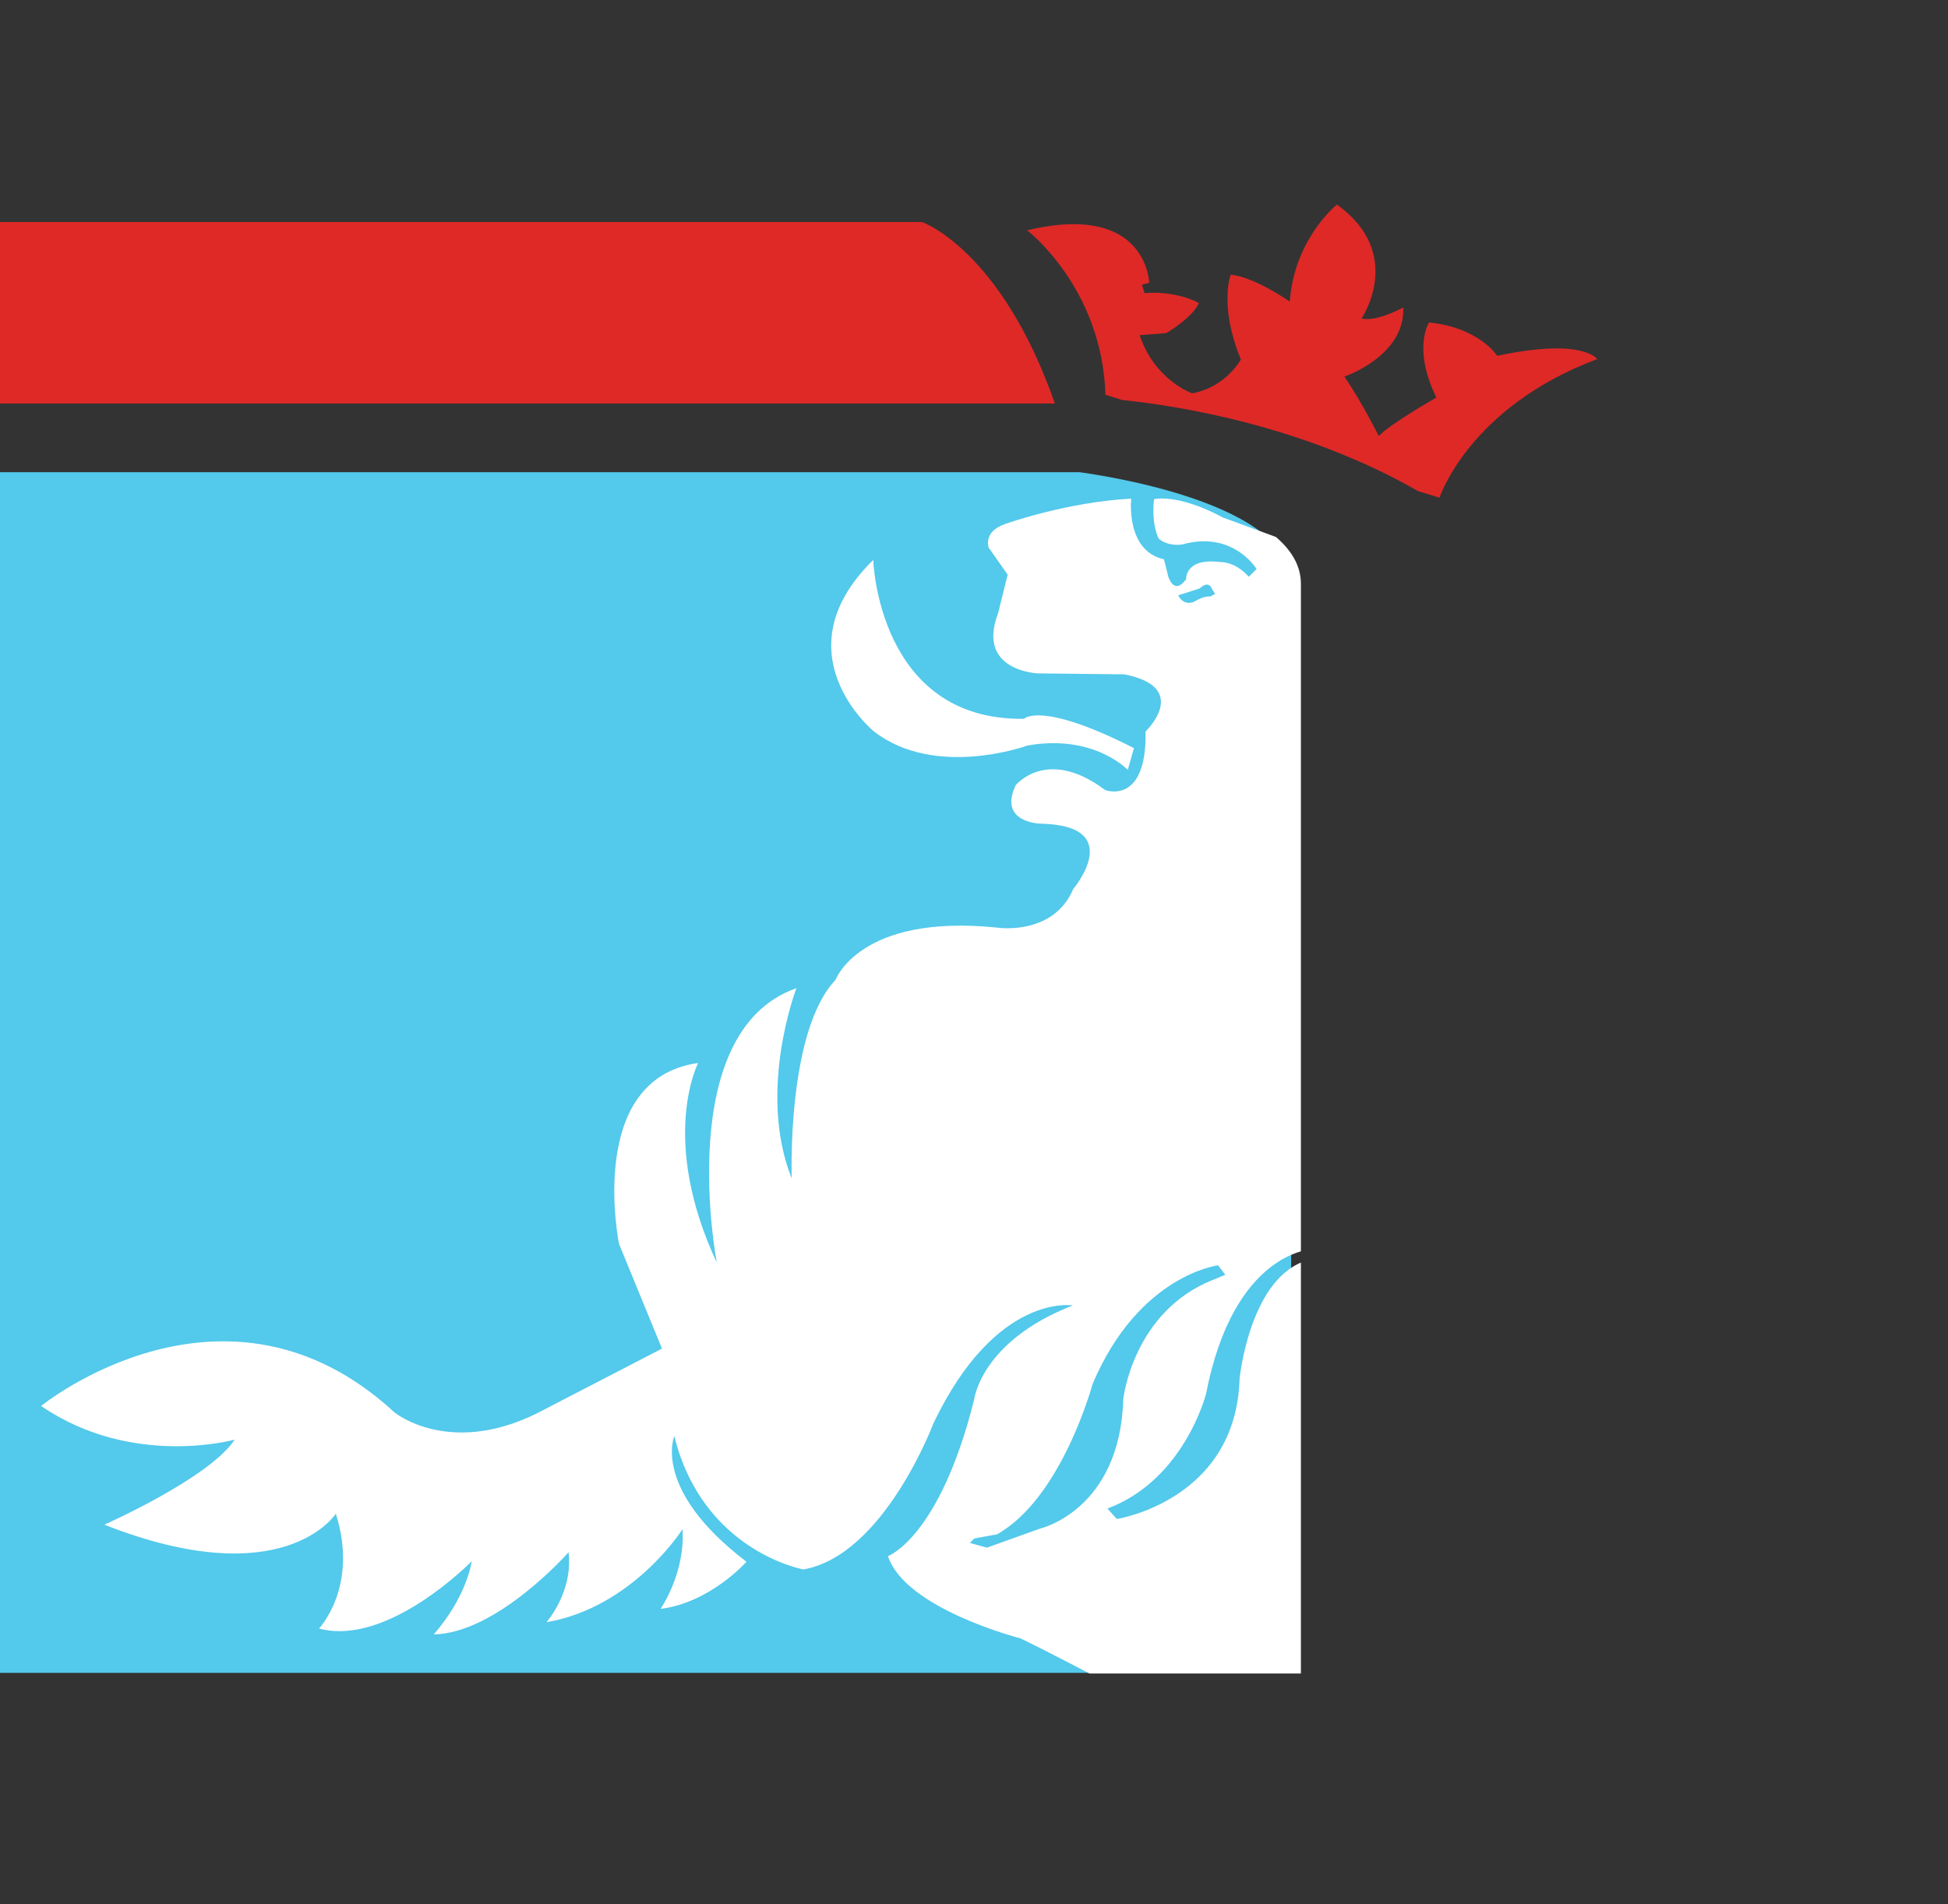 <?xml version="1.0" encoding="utf-8"?>
<!-- Generator: Adobe Illustrator 28.0.0, SVG Export Plug-In . SVG Version: 6.00 Build 0)  -->
<svg version="1.1" id="Layer_1" xmlns="http://www.w3.org/2000/svg" xmlns:xlink="http://www.w3.org/1999/xlink" x="0px" y="0px"
	 viewBox="0 0 40.914 40" style="enable-background:new 0 0 40.914 40;" xml:space="preserve">
<rect x="0" y="0" width="40.914" height="40" fill="#333333" stroke="none"/>
<style type="text/css">
	.st0{clip-path:url(#SVGID_00000103257395651981148150000002433185390397768867_);fill:#DE2927;}
	.st1{clip-path:url(#SVGID_00000103257395651981148150000002433185390397768867_);fill:#FFFFFF;}
	.st2{clip-path:url(#SVGID_00000103257395651981148150000002433185390397768867_);}
	.st3{clip-path:url(#SVGID_00000155105559556532148870000016680400937936308918_);fill:#53C9EB;}
	.st4{clip-path:url(#SVGID_00000087403815020010836640000001463110509985035650_);fill:#FFFFFF;}
</style>
<g>
	<defs>
		<rect id="SVGID_1_" x="-0.122" y="3.667" width="41.009" height="32.693"/>
	</defs>
	<clipPath id="SVGID_00000058569118372443255190000012533213030408827272_">
		<use xlink:href="#SVGID_1_"  style="overflow:visible;"/>
	</clipPath>
	<path style="clip-path:url(#SVGID_00000058569118372443255190000012533213030408827272_);fill:#DE2927;" d="M22.156,8.476
		h-52.062v-3.811c0-0.001,49.272-0.001,49.272-0.001s1.657,0.575,2.79,3.812l0,0V8.476z"/>
	<path style="clip-path:url(#SVGID_00000058569118372443255190000012533213030408827272_);fill:#FFFFFF;" d="M18.536,11.726
		c0,0,0.094,3.266,3.059,3.224c0,0,0.337-0.37,2.231,0.595l-0.125,0.442
		c0,0-0.691-0.735-2.039-0.494c0,0-1.864,0.684-3.117-0.29
		c0,0-1.934-1.592-0.009-3.478L18.536,11.726z"/>
	<path style="clip-path:url(#SVGID_00000058569118372443255190000012533213030408827272_);fill:#DE2927;" d="M23.225,8.296
		l0.343,0.106c1.238,0.129,3.84,0.553,6.214,1.914l0.452,0.139
		c0,0,0.612-1.897,3.312-2.912c0,0-0.293-0.454-2.1-0.068
		c0,0-0.374-0.593-1.431-0.701c0,0-0.356,0.535,0.153,1.576
		c0,0-0.975,0.558-1.209,0.81c0,0-0.349-0.701-0.722-1.249
		c0,0,1.279-0.432,1.236-1.451c0,0-0.568,0.309-0.875,0.23
		c0,0,0.923-1.358-0.518-2.393c0,0-0.894,0.712-0.991,2.039
		c0,0-0.732-0.518-1.241-0.565c0,0-0.25,0.655,0.214,1.781
		c0,0-0.315,0.585-1.026,0.71c0,0-0.785-0.276-1.1-1.221l0.557-0.043
		c0,0,0.543-0.31,0.688-0.632c0,0-0.451-0.264-1.142-0.208l-0.055-0.177
		l0.153-0.038c0,0-0.039-1.707-2.563-1.105c0,0,1.573,1.204,1.644,3.454
		L23.225,8.296z"/>
	<g style="clip-path:url(#SVGID_00000058569118372443255190000012533213030408827272_);">
		<g>
			<g>
				<defs>
					<path id="SVGID_00000111151989789699140200000001330468406224282278_" d="M27.323,12.263v22.892h-56.929
						V9.92h52.38c0,0,4.549,0.536,4.549,2.343L27.323,12.263z"/>
				</defs>
				<clipPath id="SVGID_00000010304731398157689680000003640196799822490809_">
					<use xlink:href="#SVGID_00000111151989789699140200000001330468406224282278_"  style="overflow:visible;"/>
				</clipPath>
				<path style="clip-path:url(#SVGID_00000010304731398157689680000003640196799822490809_);fill:#53C9EB;" d="
					M27.119,12.25v22.892h-56.929V9.906h52.38c0,0,4.549,0.536,4.549,2.343
					L27.119,12.25z"/>
			</g>
		</g>
		<g>
			<g>
				<defs>
					<path id="SVGID_00000178891027782632290430000012970810112547316391_" d="M27.323,12.263v22.892h-56.929
						V9.92h52.38c0,0,4.549,0.536,4.549,2.343L27.323,12.263z"/>
				</defs>
				<clipPath id="SVGID_00000030488891514687796370000003903362176809098114_">
					<use xlink:href="#SVGID_00000178891027782632290430000012970810112547316391_"  style="overflow:visible;"/>
				</clipPath>
				<path style="clip-path:url(#SVGID_00000030488891514687796370000003903362176809098114_);fill:#FFFFFF;" d="
					M23.456,31.91l-0.196-0.22c1.618-0.605,2.071-2.411,2.071-2.411
					c0.583-3.001,2.234-3.037,2.234-3.037l-0.209,0.268
					c-1.119,0.436-1.321,2.448-1.321,2.448c-0.072,2.564-2.579,2.952-2.579,2.952
					L23.456,31.91z M21.843,32.112l-1.115,0.4l-0.358-0.1l0.093-0.093
					l0.477-0.087c1.365-0.765,2.007-3.157,2.007-3.157
					c0.97-2.294,2.637-2.494,2.637-2.494l0.151,0.2l-0.264,0.107
					c-1.675,0.668-1.878,2.497-1.878,2.497c-0.069,2.346-1.75,2.727-1.75,2.727
					V32.112z M25.196,12.363c0,0,0.187-0.2,0.267,0.025l0.059,0.088l-0.105,0.056
					c0,0-0.114-0.025-0.331,0.105c0,0-0.21,0.116-0.341-0.131l0.451-0.144
					L25.196,12.363z M28.849,23.731c0.233-0.543,0.496-0.991,0.496-0.991
					c2.908-3.887,0.88-9.42,0.88-9.42c0.801-1.31-0.238-1.482-0.238-1.482
					c-1.065-0.228-1.111,0.274-1.111,0.274l-0.152-0.015l-0.062-0.133l-2.975-1.092
					c-0.963-0.516-1.449-0.385-1.449-0.385c-0.061,0.569,0.105,0.837,0.105,0.837
					c0.225,0.17,0.493,0.112,0.493,0.112c1.068-0.296,1.556,0.517,1.556,0.517
					l-0.164,0.163c-0.296-0.331-0.6-0.309-0.6-0.309
					c-0.746-0.093-0.716,0.361-0.716,0.361c-0.258,0.353-0.375-0.058-0.375-0.058
					l-0.09-0.361c-0.812-0.179-0.688-1.274-0.688-1.274
					c-1.367,0.072-2.645,0.532-2.645,0.532c-0.471,0.159-0.35,0.495-0.35,0.495
					l0.4,0.569l-0.201,0.812c-0.466,1.219,0.84,1.263,0.84,1.263l1.813,0.02
					c1.411,0.281,0.445,1.199,0.445,1.199c0.028,1.564-0.848,1.232-0.848,1.232
					c-1.225-0.92-1.881-0.101-1.881-0.101c-0.375,0.797,0.531,0.807,0.531,0.807
					c1.808,0.04,0.678,1.373,0.678,1.373c-0.154,0.364-0.411,0.571-0.675,0.686
					c-0.459,0.2-0.937,0.123-0.937,0.123c-2.872-0.292-3.379,1.098-3.379,1.098
					c-1.034,1.087-0.921,4.172-0.921,4.172c-0.734-1.836,0.099-3.997,0.099-3.997
					c-2.606,0.915-1.673,5.765-1.673,5.765c-1.219-2.608-0.391-4.193-0.391-4.193
					c-2.373,0.332-1.662,3.802-1.662,3.802l0.902,2.198l-2.436,1.261
					c-1.966,1.079-3.182,0.08-3.182,0.08c-3.553-3.28-7.423-0.136-7.423-0.136
					c1.917,1.312,4.066,0.707,4.066,0.707c-0.527,0.808-2.737,1.787-2.737,1.787
					c3.769,1.485,4.862-0.23,4.862-0.23c0.486,1.533-0.354,2.412-0.354,2.412
					c1.451,0.388,3.208-1.415,3.208-1.415c-0.151,0.843-0.799,1.538-0.799,1.538
					c1.337-0.025,2.833-1.726,2.833-1.726c0.098,0.841-0.465,1.47-0.465,1.47
					c1.821-0.312,2.857-1.953,2.857-1.953c0.064,0.916-0.46,1.673-0.46,1.673
					c1.044-0.13,1.805-0.99,1.805-0.99c-1.998-1.522-1.516-2.638-1.516-2.638
					c0.604,2.427,2.712,2.799,2.712,2.799c1.693-0.298,2.73-3.069,2.73-3.069
					c1.315-2.753,2.928-2.477,2.928-2.477c-1.933,0.753-2.072,1.974-2.072,1.974
					c-0.726,2.907-1.811,3.293-1.811,3.293c0.365,1.109,2.777,1.725,2.777,1.725
					c0.616,0.295,1.529,0.782,1.986,1.016c3.922,2.011,4.272,5.561,4.272,5.561
					c0.594,3.752,3.532,4.635,3.532,4.635c5.743,1.877,5.294,5.934,5.294,5.934
					c-0.299,6.088-4.004,8.363-4.004,8.363l0.099,0.017
					c1.049,0.325,1.692-0.067,1.692-0.067c0.32,0.886,0.026,1.616,0.026,1.616
					c3.04-0.448,4.585-3.757,4.585-3.757c0.811,1.032,1.965,1.063,1.965,1.063
					c-0.814-1.259-0.566-3.907-0.566-3.907l1.163,0.766l-0.573-1.416l-0.22-0.904
					c0.439,0.444,1.39,0.786,1.39,0.786c-0.05-0.257-0.328-0.67-0.571-1.186
					c-0.239-0.522-0.448-1.151-0.448-1.151l1.662,0.027
					c-1.533-0.04-1.639-2.699-1.639-2.699c-0.394-2.23,0.945-3.64,0.945-3.64
					c-4.322,0.126-5.383-2.546-5.383-2.546c-2.033-1.979-2.703-6.676-2.703-6.676
					s-0.106-0.432-0.27-0.713c-0.186-0.319-0.283-0.465-0.714-0.897
					c-0.637-0.639-2.887-2.033-3.173-2.235c-1.255-0.884-1.91-1.911-1.91-1.911"
					/>
			</g>
		</g>
	</g>
	<path style="clip-path:url(#SVGID_00000058569118372443255190000012533213030408827272_);fill:#FFFFFF;" d="M18.341,11.763
		c0,0,0.098,3.38,3.166,3.337c0,0,0.348-0.383,2.309,0.616l-0.129,0.457
		c0,0-0.715-0.761-2.11-0.511c0,0-1.929,0.708-3.226-0.3
		C18.35,15.363,16.349,13.715,18.341,11.763z"/>
</g>
</svg>
